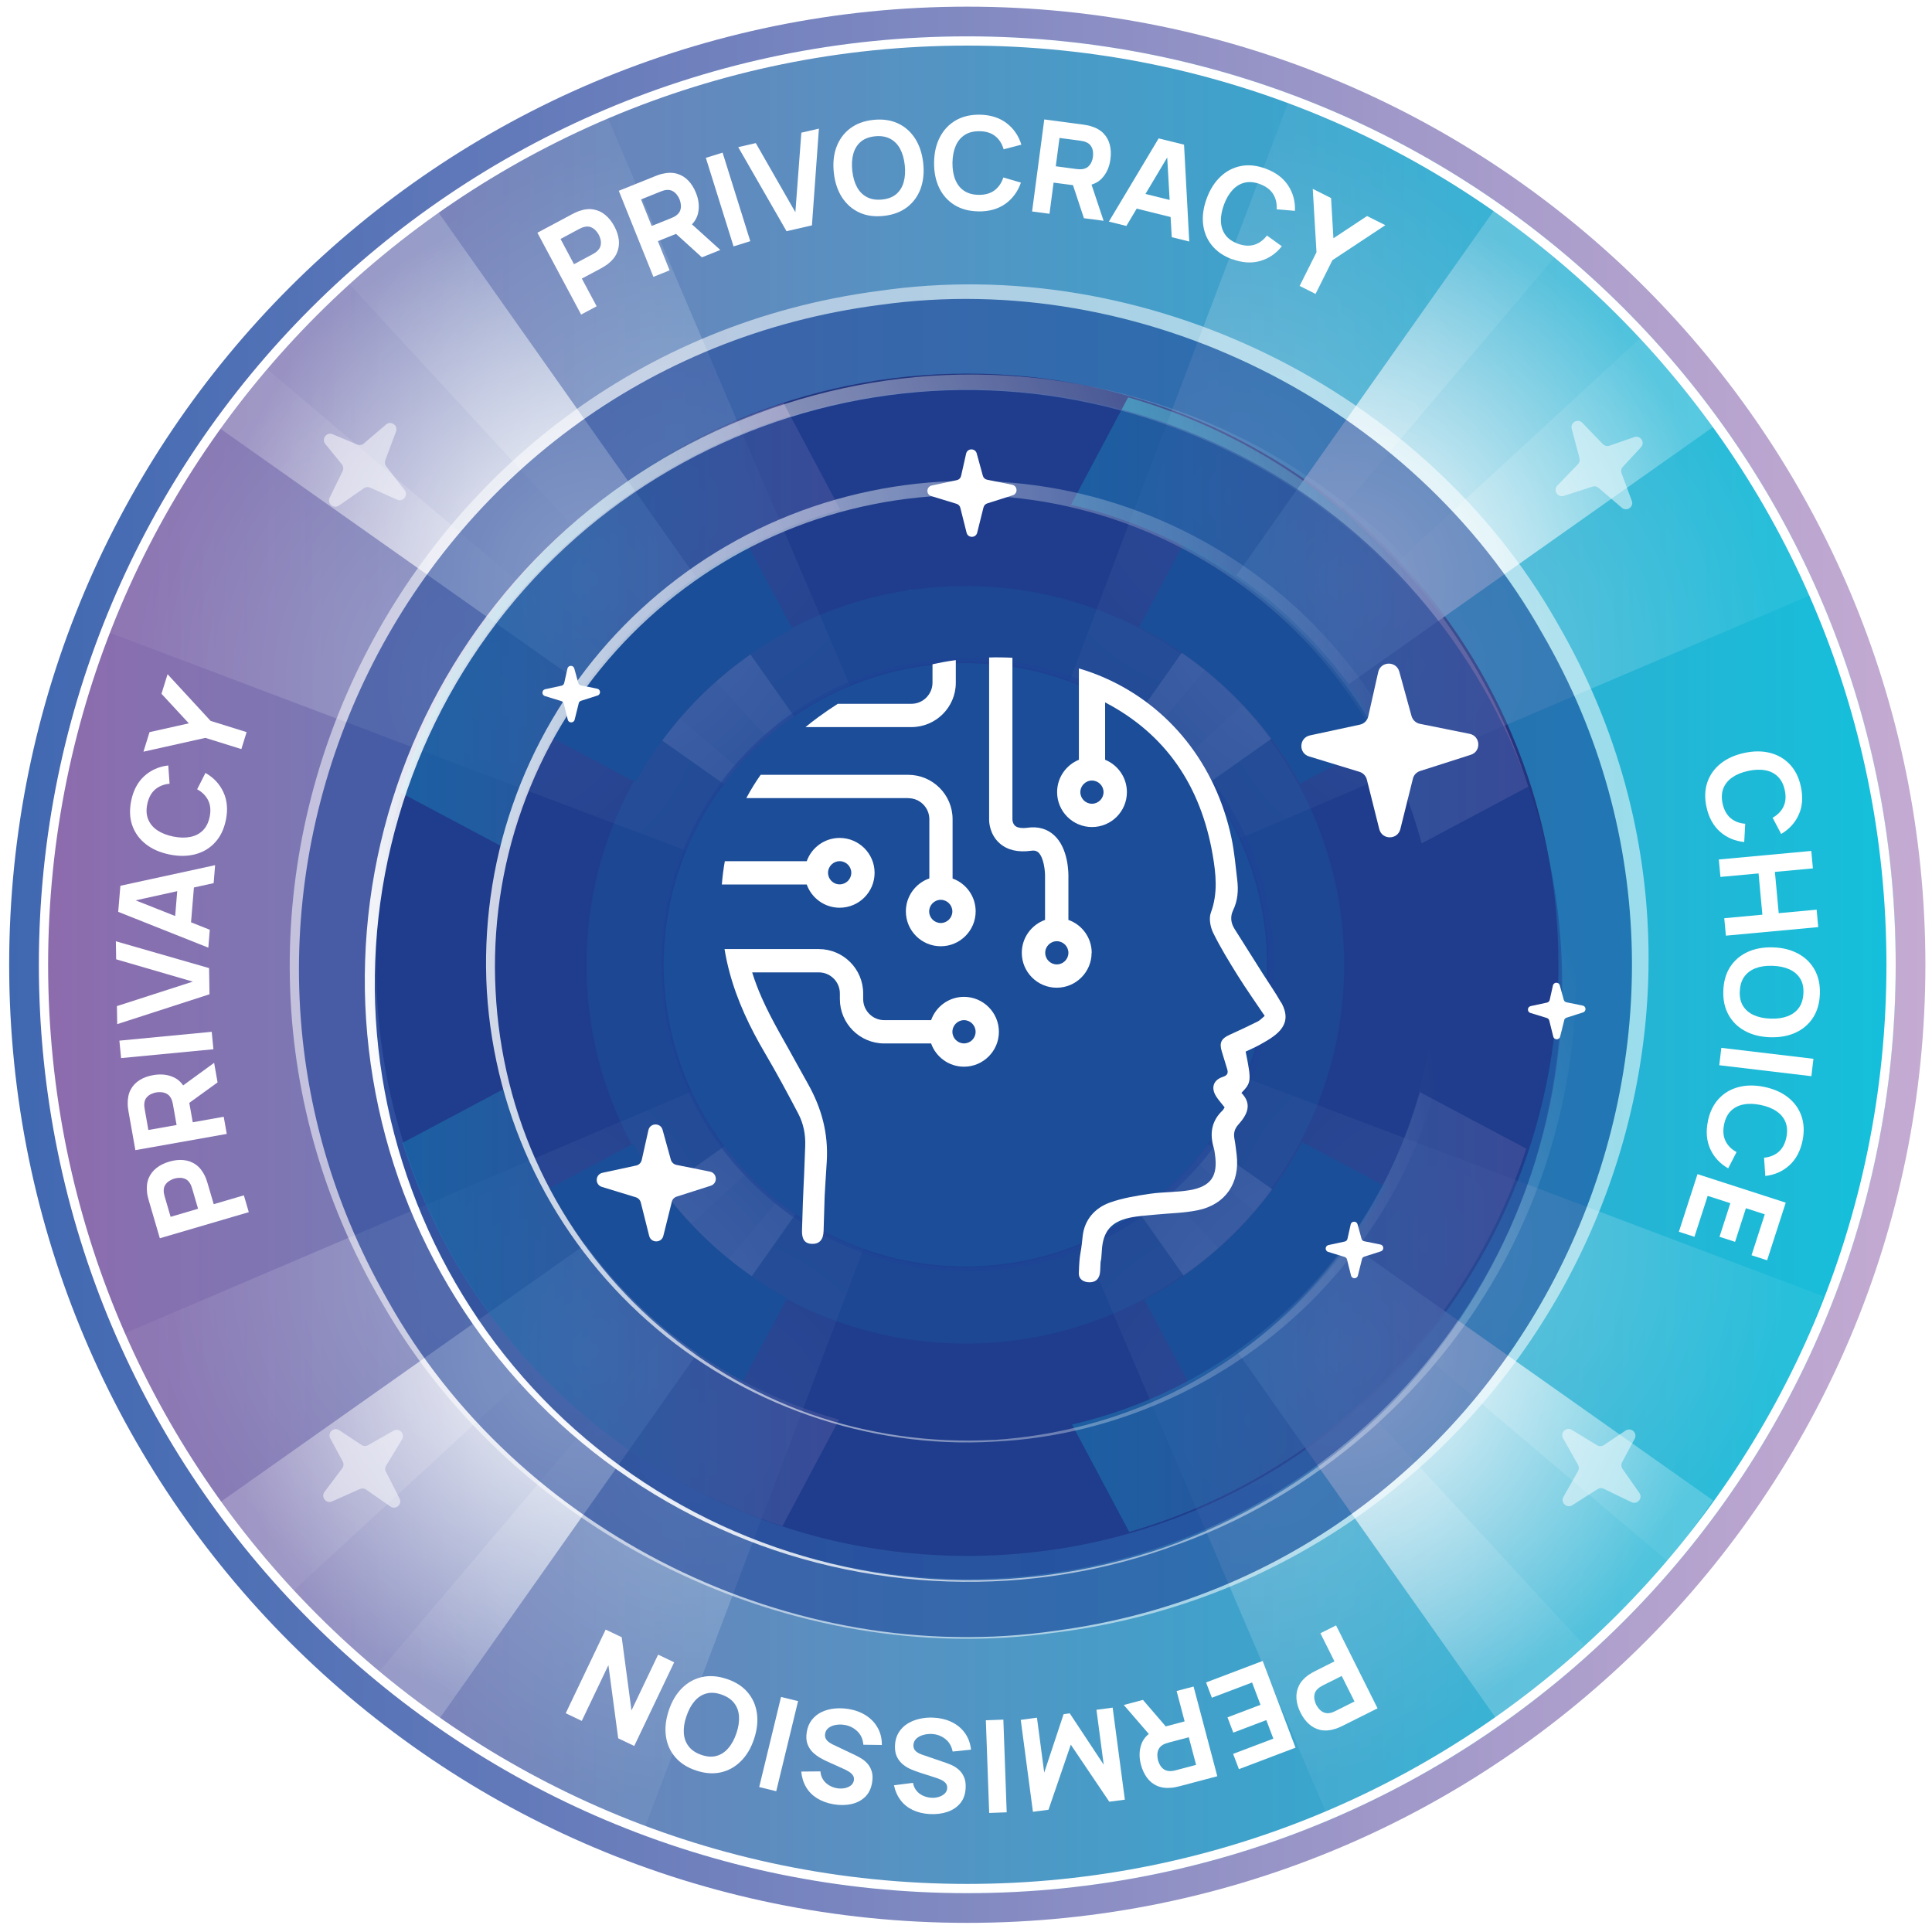 <svg width="418" height="418" viewBox="0 0 418 418" fill="none" xmlns="http://www.w3.org/2000/svg">
<path d="M209.278 3.722C96.049 3.722 4.268 95.503 4.268 208.732C4.268 321.96 96.062 413.754 209.291 413.754C322.519 413.754 414.313 321.96 414.313 208.732C414.313 95.503 322.507 3.722 209.278 3.722ZM209.278 350.287C131.102 350.287 67.736 286.92 67.736 208.744C67.736 130.569 131.102 67.202 209.278 67.202C287.454 67.202 350.82 130.569 350.82 208.744C350.82 286.92 287.454 350.287 209.278 350.287Z" fill="#48B4DF"/>
<path d="M209.278 5.939C97.278 5.939 6.485 96.732 6.485 208.732C6.485 320.732 97.278 411.525 209.278 411.525C321.278 411.525 412.071 320.732 412.071 208.732C412.071 96.732 321.278 5.939 209.278 5.939Z" fill="#282560" stroke="url(#paint0_linear_14861_701)" stroke-width="9" stroke-miterlimit="10"/>
<path d="M209.278 7.89C98.355 7.89 8.436 97.809 8.436 208.732C8.436 319.655 98.355 409.574 209.278 409.574C320.201 409.574 410.12 319.655 410.12 208.732C410.12 97.809 320.201 7.89 209.278 7.89ZM209.278 336.63C138.64 336.63 81.38 279.37 81.38 208.732C81.38 138.094 138.64 80.833 209.278 80.833C279.916 80.833 337.176 138.094 337.176 208.732C337.176 279.37 279.916 336.63 209.278 336.63Z" fill="url(#paint1_linear_14861_701)"/>
<path opacity="0.57" d="M208.86 126.781C163.596 126.781 126.897 163.481 126.897 208.744C126.897 254.008 163.596 290.708 208.86 290.708C254.124 290.708 290.823 254.008 290.823 208.744C290.823 163.481 254.124 126.781 208.86 126.781ZM208.86 274.277C172.654 274.277 143.315 244.938 143.315 208.732C143.315 172.526 172.654 143.186 208.86 143.186C245.066 143.186 274.405 172.526 274.405 208.732C274.405 244.938 245.066 274.277 208.86 274.277Z" fill="#137AA2"/>
<g opacity="0.27">
<path d="M62.466 345.105L207.454 211.456L26.868 288.516C35.419 309.28 47.479 328.434 62.466 345.118V345.105Z" fill="url(#paint2_radial_14861_701)"/>
<path d="M210.051 212.026L287.251 392.979C307.685 383.883 326.459 371.341 342.7 355.924L210.051 212.013V212.026Z" fill="url(#paint3_radial_14861_701)"/>
<path d="M355.837 72.27L210.849 205.92L391.447 128.871C382.896 108.108 370.836 88.954 355.849 72.27H355.837Z" fill="url(#paint4_radial_14861_701)"/>
<path d="M208.239 205.362L131.039 24.409C110.605 33.505 91.831 46.047 75.59 61.464L208.239 205.375V205.362Z" fill="url(#paint5_radial_14861_701)"/>
</g>
<path d="M94.365 372.849L208.075 211.76L47.669 324.988C60.388 343.496 76.198 359.699 94.352 372.861L94.365 372.849Z" fill="url(#paint6_radial_14861_701)"/>
<path d="M210.735 211.76L324.191 372.481C342.256 359.294 357.99 343.104 370.621 324.621L210.735 211.76Z" fill="url(#paint7_radial_14861_701)"/>
<path d="M323.938 44.526L210.228 205.615L370.633 92.387C357.914 73.879 342.104 57.676 323.951 44.514L323.938 44.526Z" fill="url(#paint8_radial_14861_701)"/>
<path d="M207.568 205.628L94.111 44.894C76.046 58.081 60.312 74.271 47.682 92.754L207.568 205.615V205.628Z" fill="url(#paint9_radial_14861_701)"/>
<g opacity="0.27">
<path d="M139.147 396.374L208.873 211.924L81.95 361.726C98.887 376.459 118.257 388.177 139.147 396.374Z" fill="url(#paint10_radial_14861_701)"/>
<path d="M211.457 211.266L361.563 338.442C375.751 321.15 386.925 301.527 394.525 280.472L211.457 211.266Z" fill="url(#paint11_radial_14861_701)"/>
<path d="M279.143 21.014L209.417 205.464L336.34 55.662C319.403 40.929 300.033 29.21 279.143 21.014Z" fill="url(#paint12_radial_14861_701)"/>
<path d="M206.846 206.122L56.74 78.946C42.551 96.238 31.378 115.861 23.777 136.916L206.846 206.122Z" fill="url(#paint13_radial_14861_701)"/>
</g>
<path d="M137.513 169.22C145.303 155.107 157.136 143.541 171.451 136.079L161.81 117.964C143.897 127.351 129.088 141.869 119.384 159.592L137.513 169.232V169.22Z" fill="#137AA2"/>
<path d="M221.047 127.668V127.579H220.325C220.565 127.617 220.806 127.63 221.047 127.668Z" fill="#137AA2"/>
<path d="M281.677 247.091C273.987 261.584 262.079 273.479 247.587 281.156L257.227 299.272C275.317 289.669 290.19 274.809 299.805 256.719L281.69 247.079L281.677 247.091Z" fill="#137AA2"/>
<path d="M137.056 247.433L118.941 257.074C128.442 274.784 142.985 289.39 160.67 298.942L170.311 280.827C156.236 273.201 144.645 261.558 137.069 247.446L137.056 247.433Z" fill="#137AA2"/>
<path d="M281.246 169.549L299.374 159.909C289.544 141.818 274.418 127.047 256.087 117.609L246.447 135.725C261.18 143.237 273.341 155.057 281.246 169.549Z" fill="#137AA2"/>
<path d="M196.648 127.566L196.673 127.769C197.193 127.693 197.712 127.63 198.231 127.566H196.648Z" fill="#137AA2"/>
<g opacity="0.54">
<path d="M209.278 354.277C289.66 354.277 354.823 289.114 354.823 208.732C354.823 128.349 289.66 63.187 209.278 63.187C128.896 63.187 63.733 128.349 63.733 208.732C63.733 289.114 128.896 354.277 209.278 354.277Z" fill="#1E4397"/>
<path d="M228.369 353.213C171.197 361.346 111.34 332.082 82.672 281.916C29.959 192.111 86.928 76.551 190.022 62.958C247.739 54.496 308.293 84.127 337.012 134.927C389.433 225.314 331.59 340.203 228.369 353.225V353.213ZM228.318 352.833C329.804 339.455 384.898 224.896 333.591 136.89C305.645 87.319 246.839 58.031 190.415 65.961C88.55 79.123 32.949 192.238 83.837 281.232C111.834 331.436 171.349 361.092 228.318 352.833Z" fill="white"/>
</g>
<path d="M208.86 143.478C172.819 143.478 143.593 172.691 143.593 208.744C143.593 244.798 172.806 274.011 208.86 274.011C244.914 274.011 274.127 244.798 274.127 208.744C274.127 172.691 244.914 143.478 208.86 143.478Z" fill="#137AA2"/>
<path opacity="0.57" d="M307.191 236.285C297.208 272.01 268.299 299.804 231.941 308.203L244.306 331.436C284.869 319.743 317.135 288.478 330.222 248.523L307.191 236.272V236.285Z" fill="url(#paint14_linear_14861_701)"/>
<path opacity="0.57" d="M110.162 234.993L87.08 247.269C99.47 286.464 130.254 317.476 169.297 330.182L181.547 307.139C146.748 297.498 119.422 269.932 110.149 234.993H110.162Z" fill="url(#paint15_linear_14861_701)"/>
<path opacity="0.57" d="M307.558 182.483L330.64 170.208C317.794 129.568 285.173 97.733 244.078 85.964L231.713 109.21C268.616 117.647 297.905 146.05 307.571 182.471L307.558 182.483Z" fill="url(#paint16_linear_14861_701)"/>
<path opacity="0.57" d="M109.832 183.788C118.776 148.152 146.456 119.966 181.801 110.274L169.538 87.231C129.962 100.026 98.836 131.62 86.7 171.5L109.832 183.801V183.788Z" fill="url(#paint17_linear_14861_701)"/>
<path d="M209.278 8.865C98.9 8.865 9.411 98.354 9.411 208.732C9.411 319.11 98.9 408.598 209.278 408.598C319.656 408.598 409.145 319.11 409.145 208.732C409.145 98.354 319.669 8.865 209.278 8.865Z" stroke="white" stroke-width="2" stroke-miterlimit="10"/>
<path opacity="0.58" d="M209.278 341.621C280.362 341.621 337.987 283.996 337.987 212.912C337.987 141.828 280.362 84.203 209.278 84.203C138.194 84.203 80.569 141.828 80.569 212.912C80.569 283.996 138.194 341.621 209.278 341.621Z" fill="#1E4397"/>
<path opacity="0.58" d="M209.278 275.037C245.898 275.037 275.584 245.351 275.584 208.732C275.584 172.112 245.898 142.426 209.278 142.426C172.659 142.426 142.973 172.112 142.973 208.732C142.973 245.351 172.659 275.037 209.278 275.037Z" fill="#1E4397"/>
<path d="M277.18 216.928C275.976 214.787 274.545 212.76 273.227 210.683C271.175 207.452 269.135 204.209 267.096 200.966C266.285 199.674 266.133 198.306 266.804 196.912C267.793 194.847 267.957 192.656 267.691 190.452C267.324 187.373 267.07 184.269 266.424 181.254C263.029 165.33 252.983 152.84 239.099 146.696C237.275 145.885 235.375 145.188 233.424 144.618V164.38C230.662 165.508 228.711 168.219 228.711 171.386C228.711 175.554 232.093 178.936 236.261 178.936C240.429 178.936 243.812 175.554 243.812 171.386C243.812 168.219 241.861 165.508 239.099 164.38V151.965C252.249 158.844 259.786 170.056 262.358 184.878C263.08 189.071 263.536 193.251 261.978 197.457C261.509 198.711 261.864 200.573 262.485 201.84C264.055 205.033 265.93 208.073 267.805 211.088C269.642 214.014 271.631 216.839 273.62 219.791C272.999 220.311 272.606 220.767 272.112 221.007C270.098 222.008 268.059 222.971 266.006 223.896C264.207 224.706 263.764 225.631 264.347 227.506C264.739 228.76 265.107 230.014 265.5 231.269C265.778 232.168 265.576 232.662 264.562 232.991C262.497 233.663 261.952 235.373 263.131 237.223C263.65 238.046 264.334 238.781 264.955 239.579C264.778 239.858 264.663 240.111 264.486 240.276C262.079 242.569 261.699 245.318 262.611 248.383C262.751 248.839 262.801 249.308 262.865 249.777C263.536 254.401 262.054 256.681 257.443 257.492C254.618 257.986 251.679 257.859 248.841 258.277C245.902 258.708 242.912 259.189 240.138 260.177C236.831 261.368 234.589 263.953 234.234 267.538C233.753 272.339 233.588 270.578 233.411 275.392C233.36 276.76 234.386 277.419 235.717 277.432C237.173 277.444 237.984 276.532 238.035 274.86C238.149 271.237 238.187 274.201 238.39 270.578C238.618 266.436 240.391 264.32 244.432 263.459C246.269 263.066 248.169 262.977 250.044 262.787C253.072 262.483 256.15 262.458 259.115 261.85C265.158 260.621 268.312 255.921 267.552 249.777C267.412 248.637 267.286 247.484 267.07 246.344C266.855 245.166 267.108 244.216 267.919 243.316C269.807 241.2 271.01 238.946 268.591 236.45C270.744 234.22 270.782 233.878 269.503 227.519C270.567 227.012 271.58 226.581 272.543 226.049C273.557 225.492 274.557 224.922 275.495 224.238C278.32 222.173 278.877 219.88 277.18 216.852V216.928ZM236.249 173.894C234.868 173.894 233.74 172.767 233.74 171.386C233.74 170.005 234.868 168.878 236.249 168.878C237.629 168.878 238.757 170.005 238.757 171.386C238.757 172.767 237.629 173.894 236.249 173.894Z" fill="white"/>
<path d="M197.193 157.312C202.488 157.312 206.795 153.004 206.795 147.722V142.819C205.097 143.047 203.413 143.351 201.753 143.719V147.696C201.753 148.064 201.715 148.418 201.626 148.76C201.145 150.762 199.346 152.27 197.193 152.27H181.269C179.837 153.182 178.418 154.144 177.025 155.171C176.075 155.867 175.162 156.577 174.276 157.312H197.193Z" fill="white"/>
<path d="M196.508 172.691C199.029 172.691 201.069 174.743 201.069 177.251V190.046C198.117 191.072 195.989 193.885 195.989 197.178C195.989 201.346 199.371 204.729 203.539 204.729C207.707 204.729 211.09 201.333 211.09 197.178C211.09 193.91 209.012 191.123 206.098 190.071V177.239C206.098 171.943 201.791 167.636 196.496 167.636H164.572C163.419 169.27 162.393 170.942 161.468 172.678H196.496L196.508 172.691ZM203.539 194.683C204.92 194.683 206.048 195.81 206.048 197.191C206.048 198.572 204.92 199.699 203.539 199.699C202.158 199.699 201.031 198.572 201.031 197.191C201.031 195.81 202.158 194.683 203.539 194.683Z" fill="white"/>
<path d="M174.542 191.364C175.581 194.29 178.38 196.393 181.661 196.393C185.829 196.393 189.224 193.011 189.224 188.843C189.224 184.675 185.829 181.292 181.661 181.292C178.38 181.292 175.581 183.395 174.542 186.322H156.819C156.528 187.969 156.312 189.654 156.173 191.364H174.542ZM181.661 186.322C183.042 186.322 184.182 187.449 184.182 188.83C184.182 190.211 183.055 191.338 181.661 191.338C180.268 191.338 179.153 190.211 179.153 188.83C179.153 187.449 180.28 186.322 181.661 186.322Z" fill="white"/>
<path d="M236.198 206.147C236.198 202.866 234.095 200.067 231.156 199.028V189.919C231.181 189.071 231.219 183.56 228.04 180.684C226.545 179.329 224.594 178.771 222.402 179.075C221.135 179.253 220.16 179.113 219.653 178.695C219.121 178.252 219.058 177.492 219.045 177.391V142.312C217.348 142.224 215.675 142.198 214.003 142.249V177.429C214.003 177.745 214.067 180.532 216.309 182.483C217.968 183.927 220.249 184.459 223.086 184.067C223.986 183.94 224.379 184.193 224.645 184.421C225.835 185.498 226.139 188.501 226.101 189.78V199.028C223.175 200.067 221.072 202.866 221.072 206.147C221.072 210.315 224.455 213.698 228.622 213.698C232.79 213.698 236.173 210.315 236.173 206.147H236.198ZM228.648 208.656C227.267 208.656 226.139 207.528 226.139 206.147C226.139 204.767 227.267 203.639 228.648 203.639C230.029 203.639 231.156 204.767 231.156 206.147C231.156 207.528 230.029 208.656 228.648 208.656Z" fill="white"/>
<path d="M208.569 215.674C205.288 215.674 202.488 217.777 201.449 220.716H191.314C188.793 220.716 186.754 218.664 186.754 216.155V214.939C186.754 209.644 182.447 205.337 177.151 205.337H156.756C157.034 207.047 157.402 208.732 157.845 210.379C159.492 216.523 162.228 222.274 165.497 227.835C168.03 232.13 170.387 236.526 172.705 240.934C173.832 243.088 174.301 245.419 174.212 247.927C173.82 258.999 173.845 255.135 173.516 266.208C173.465 268.196 174.174 269.109 175.745 269.121C177.303 269.134 178.14 268.196 178.19 266.322C178.507 256.352 178.254 261.305 178.874 251.348C179.254 245.191 177.747 239.731 174.808 234.499C174.086 233.219 173.376 231.94 172.667 230.648C170.032 225.758 167.08 221.007 164.838 215.94C164.014 214.09 163.318 212.241 162.735 210.379H177.151C179.672 210.379 181.712 212.431 181.712 214.939V216.155C181.712 221.451 186.019 225.758 191.314 225.758H201.449C202.488 228.684 205.288 230.787 208.569 230.787C212.736 230.787 216.119 227.392 216.119 223.237C216.119 219.082 212.736 215.674 208.569 215.674ZM208.569 225.745C207.188 225.745 206.06 224.618 206.06 223.237C206.06 221.856 207.188 220.716 208.569 220.716C209.949 220.716 211.077 221.843 211.077 223.237C211.077 224.63 209.949 225.745 208.569 225.745Z" fill="white"/>
<path fill-rule="evenodd" clip-rule="evenodd" d="M145.341 260.063L143.517 267.386C143.125 268.982 140.844 268.982 140.452 267.386L138.64 260.165C138.501 259.633 138.095 259.202 137.563 259.037L130.228 256.795C128.67 256.314 128.759 254.084 130.355 253.742L137.627 252.171C138.235 252.044 138.703 251.576 138.843 250.968L140.287 244.52C140.642 242.911 142.922 242.86 143.353 244.444L145.139 250.904C145.303 251.474 145.772 251.918 146.355 252.032L153.601 253.489C155.197 253.805 155.324 256.048 153.766 256.542L146.393 258.898C145.874 259.063 145.468 259.493 145.341 260.025V260.063Z" fill="white"/>
<path fill-rule="evenodd" clip-rule="evenodd" d="M338.431 220.729L337.544 224.276C337.354 225.049 336.252 225.049 336.062 224.276L335.188 220.792C335.124 220.526 334.921 220.323 334.668 220.247L331.121 219.158C330.361 218.93 330.412 217.84 331.184 217.676L334.706 216.916C334.997 216.852 335.226 216.624 335.289 216.333L335.986 213.216C336.163 212.444 337.252 212.418 337.468 213.178L338.329 216.307C338.405 216.586 338.633 216.802 338.912 216.852L342.421 217.562C343.194 217.714 343.257 218.803 342.497 219.044L338.925 220.184C338.671 220.26 338.481 220.475 338.418 220.729H338.431Z" fill="white"/>
<path fill-rule="evenodd" clip-rule="evenodd" d="M125.212 152.168L124.325 155.715C124.135 156.488 123.033 156.488 122.843 155.715L121.969 152.231C121.905 151.965 121.703 151.763 121.449 151.687L117.902 150.597C117.142 150.369 117.193 149.28 117.965 149.115L121.487 148.355C121.779 148.292 122.007 148.064 122.07 147.772L122.767 144.656C122.944 143.883 124.034 143.858 124.249 144.618L125.11 147.747C125.186 148.026 125.414 148.241 125.693 148.292L129.202 149.001C129.975 149.153 130.038 150.243 129.278 150.483L125.706 151.623C125.452 151.699 125.262 151.915 125.199 152.168H125.212Z" fill="white"/>
<path fill-rule="evenodd" clip-rule="evenodd" d="M294.675 272.428L293.788 275.975C293.598 276.747 292.496 276.747 292.306 275.975L291.431 272.491C291.368 272.225 291.165 272.022 290.912 271.946L287.365 270.857C286.605 270.629 286.656 269.539 287.428 269.375L290.95 268.614C291.241 268.551 291.469 268.323 291.533 268.032L292.23 264.915C292.407 264.143 293.496 264.117 293.712 264.877L294.573 268.006C294.649 268.285 294.877 268.5 295.156 268.551L298.665 269.261C299.438 269.413 299.501 270.502 298.741 270.743L295.169 271.883C294.915 271.959 294.725 272.174 294.662 272.428H294.675Z" fill="white"/>
<path fill-rule="evenodd" clip-rule="evenodd" d="M212.787 109.768L211.419 115.253C211.128 116.444 209.417 116.444 209.126 115.253L207.77 109.856C207.669 109.451 207.365 109.134 206.972 109.007L201.487 107.335C200.322 106.981 200.398 105.308 201.588 105.042L207.036 103.877C207.492 103.775 207.834 103.433 207.935 102.977L209.025 98.151C209.291 96.947 210.988 96.909 211.318 98.1L212.648 102.939C212.762 103.37 213.116 103.699 213.56 103.788L218.982 104.878C220.173 105.118 220.274 106.791 219.109 107.158L213.585 108.919C213.192 109.045 212.901 109.362 212.8 109.755L212.787 109.768Z" fill="white"/>
<path fill-rule="evenodd" clip-rule="evenodd" d="M305.683 168.498L302.972 179.38C302.377 181.749 299.007 181.761 298.412 179.38L295.726 168.662C295.523 167.864 294.915 167.231 294.13 166.99L283.222 163.658C280.904 162.949 281.044 159.63 283.412 159.11L294.231 156.779C295.131 156.589 295.827 155.893 296.03 154.993L298.184 145.416C298.716 143.034 302.085 142.946 302.744 145.302L305.392 154.917C305.633 155.766 306.329 156.425 307.191 156.602L317.959 158.768C320.328 159.25 320.518 162.569 318.212 163.304L307.241 166.813C306.469 167.066 305.873 167.687 305.683 168.485V168.498Z" fill="white"/>
<path opacity="0.5" fill-rule="evenodd" clip-rule="evenodd" d="M83.571 100.9L87.549 106.031C88.423 107.145 87.207 108.678 85.915 108.108L80.075 105.498C79.644 105.308 79.137 105.346 78.745 105.625L73.323 109.388C72.17 110.186 70.713 108.932 71.321 107.677L74.133 101.926C74.361 101.445 74.298 100.887 73.969 100.469L70.384 96.061C69.484 94.959 70.662 93.4 71.967 93.945L77.288 96.175C77.757 96.377 78.301 96.289 78.694 95.959L83.533 91.842C84.597 90.93 86.181 92.045 85.687 93.35L83.356 99.595C83.191 100.038 83.267 100.533 83.558 100.9H83.571Z" fill="white"/>
<path opacity="0.5" fill-rule="evenodd" clip-rule="evenodd" d="M344.524 105.296L338.342 107.285C336.999 107.715 335.96 106.056 336.948 105.042L341.395 100.444C341.724 100.102 341.851 99.608 341.737 99.152L340.052 92.767C339.697 91.411 341.37 90.461 342.345 91.475L346.792 96.086C347.159 96.466 347.716 96.605 348.211 96.428L353.582 94.566C354.925 94.097 355.989 95.731 355.026 96.77L351.112 101.001C350.757 101.381 350.655 101.913 350.833 102.395L353.05 108.349C353.544 109.666 351.96 110.768 350.896 109.856L345.829 105.536C345.474 105.232 344.98 105.131 344.537 105.283L344.524 105.296Z" fill="white"/>
<path opacity="0.5" fill-rule="evenodd" clip-rule="evenodd" d="M83.495 318.413L86.447 324.203C87.093 325.47 85.624 326.749 84.458 325.938L79.213 322.277C78.821 321.998 78.314 321.96 77.883 322.15L71.853 324.836C70.574 325.406 69.37 323.899 70.206 322.784L74.045 317.666C74.361 317.248 74.399 316.665 74.159 316.209L71.46 311.205C70.789 309.964 72.233 308.646 73.411 309.432L78.213 312.624C78.643 312.903 79.188 312.928 79.631 312.675L85.155 309.533C86.371 308.836 87.714 310.217 86.992 311.421L83.533 317.121C83.293 317.527 83.267 318.021 83.483 318.439L83.495 318.413Z" fill="white"/>
<path opacity="0.5" fill-rule="evenodd" clip-rule="evenodd" d="M345.664 322.176L340.179 325.659C338.988 326.42 337.569 325.077 338.266 323.848L341.42 318.274C341.661 317.856 341.661 317.349 341.42 316.931L338.177 311.18C337.493 309.964 338.874 308.621 340.065 309.355L345.525 312.687C345.981 312.966 346.551 312.953 346.994 312.662L351.72 309.507C352.898 308.722 354.342 310.027 353.67 311.281L350.947 316.374C350.706 316.83 350.744 317.374 351.035 317.792L354.684 322.999C355.495 324.152 354.241 325.609 352.974 325.001L346.969 322.1C346.551 321.897 346.044 321.922 345.651 322.176H345.664Z" fill="white"/>
<g opacity="0.8">
<path d="M214.991 311.915C187.945 313.498 160.505 303.921 140.211 285.881C130.051 276.912 121.652 265.916 115.685 253.704C109.706 241.492 106.184 228.076 105.335 214.483C104.537 200.878 106.412 187.107 110.897 174.211C115.368 161.315 122.412 149.318 131.495 139.107C140.578 128.897 151.676 120.472 163.989 114.506C176.303 108.526 189.807 105.03 203.489 104.219C217.158 103.408 231.017 105.27 243.989 109.78C256.961 114.265 269.047 121.346 279.321 130.468C289.582 139.614 298.07 150.787 304.036 163.19C309.99 175.604 313.424 189.197 314.158 202.93C314.804 216.662 312.752 230.508 308.09 243.405C303.403 256.301 296.106 268.171 286.871 278.204C268.413 298.334 242.025 310.686 214.966 311.915H214.991ZM214.966 311.547C228.42 310.698 241.683 307.215 253.756 301.299C265.816 295.344 276.597 286.945 285.376 276.862C302.985 256.681 312.144 229.634 310.37 203.145C308.939 176.631 296.6 151.003 276.812 133.28C266.969 124.387 255.365 117.445 242.861 112.998C230.358 108.526 216.955 106.588 203.653 107.259C190.364 107.956 177.202 111.25 165.18 116.989C153.145 122.715 142.263 130.848 133.332 140.754C124.401 150.661 117.421 162.341 112.949 174.933C108.464 187.525 106.526 201.004 107.223 214.369C107.882 227.734 111.15 240.985 116.889 253.109C122.615 265.245 130.773 276.241 140.73 285.273C150.713 294.293 162.469 301.375 175.175 305.884C187.894 310.356 201.487 312.257 214.953 311.522L214.966 311.547Z" fill="url(#paint18_linear_14861_701)"/>
</g>
<path d="M255.099 334.033C223.238 346.055 186.729 344.801 155.691 330.714C140.16 323.734 125.997 313.675 114.304 301.248C102.586 288.833 93.389 274.062 87.321 258.075C81.304 242.075 78.415 224.871 78.998 207.769C79.555 190.654 83.533 173.666 90.602 158.059C97.671 142.452 107.831 128.238 120.36 116.507C132.863 104.764 147.748 95.554 163.812 89.499C179.875 83.443 197.155 80.529 214.345 81.099C231.536 81.644 248.613 85.622 264.309 92.716C279.979 99.836 294.282 110.034 306.025 122.651C317.769 135.269 326.953 150.243 332.958 166.369C338.874 182.547 341.61 199.864 340.876 217.03C340.115 234.195 335.859 251.145 328.6 266.638C314.108 297.675 287.137 322.416 255.137 334.046L255.099 334.033ZM254.96 333.679C270.808 327.648 285.452 318.527 297.74 306.911C310.016 295.281 319.884 281.169 326.712 265.777C340.432 234.968 341.395 198.952 329.36 167.687C323.482 152.029 314.538 137.524 303.112 125.324C291.723 113.087 277.927 103.091 262.713 96.124C247.511 89.131 230.928 85.128 214.193 84.482C197.459 83.81 180.597 86.521 164.851 92.336C149.117 98.163 134.523 107.082 122.222 118.509C109.896 129.923 99.862 143.794 92.844 159.072C85.826 174.35 81.823 191.022 81.177 207.845C80.518 224.668 83.254 241.606 89.095 257.416C94.909 273.238 103.828 287.921 115.292 300.336C126.732 312.751 140.667 322.885 156.021 330.005C171.387 337.086 188.16 341.178 205.097 341.812C222.035 342.432 239.074 339.62 254.96 333.704V333.679Z" fill="url(#paint19_linear_14861_701)"/>
<g filter="url(#filter0_d_14861_701)">
<path d="M125.731 68.051L116.268 50.354L123.742 46.363C123.92 46.275 124.148 46.148 124.452 46.008C124.743 45.869 125.022 45.755 125.275 45.666C126.415 45.261 127.467 45.147 128.429 45.324C129.392 45.489 130.241 45.894 131.001 46.541C131.748 47.174 132.395 47.985 132.927 48.986C133.459 49.974 133.775 50.962 133.889 51.937C133.991 52.913 133.851 53.85 133.459 54.749C133.066 55.649 132.395 56.447 131.432 57.182C131.216 57.334 130.976 57.498 130.684 57.676C130.393 57.853 130.178 57.98 130.013 58.069L125.883 60.273L129.088 66.265L125.744 68.051H125.731ZM124.198 57.157L128.176 55.028C128.353 54.94 128.531 54.825 128.733 54.699C128.936 54.572 129.101 54.433 129.24 54.294C129.62 53.926 129.861 53.533 129.95 53.115C130.038 52.697 130.038 52.279 129.95 51.874C129.848 51.468 129.722 51.101 129.544 50.784C129.38 50.468 129.151 50.151 128.86 49.847C128.581 49.543 128.227 49.315 127.834 49.15C127.429 48.986 126.973 48.973 126.453 49.087C126.25 49.125 126.048 49.201 125.832 49.289C125.617 49.378 125.427 49.48 125.25 49.568L121.272 51.697L124.186 57.157H124.198Z" fill="white"/>
<path d="M141.364 59.893L133.877 41.283L141.744 38.116C141.921 38.04 142.174 37.951 142.478 37.837C142.795 37.723 143.074 37.647 143.327 37.597C144.505 37.318 145.57 37.318 146.507 37.597C147.444 37.875 148.255 38.37 148.927 39.079C149.598 39.788 150.155 40.675 150.573 41.714C151.207 43.272 151.346 44.767 151.017 46.186C150.687 47.605 149.75 48.783 148.192 49.708L146.684 50.43L142.339 52.178L144.873 58.487L141.351 59.906L141.364 59.893ZM141.009 48.884L145.202 47.199C145.379 47.123 145.582 47.035 145.785 46.933C145.988 46.832 146.178 46.718 146.342 46.591C146.76 46.275 147.039 45.907 147.178 45.502C147.318 45.096 147.356 44.678 147.305 44.26C147.254 43.842 147.166 43.475 147.026 43.133C146.887 42.791 146.697 42.461 146.444 42.132C146.19 41.803 145.874 41.524 145.494 41.321C145.113 41.118 144.657 41.055 144.125 41.106C143.923 41.131 143.707 41.169 143.492 41.245C143.264 41.309 143.074 41.385 142.884 41.461L138.691 43.145L140.996 48.884H141.009ZM151.853 55.674L145.139 49.581L148.483 47.427L155.843 54.078L151.866 55.674H151.853Z" fill="white"/>
<path d="M158.706 53.306L152.714 34.151L156.337 33.024L162.33 52.178L158.719 53.306H158.706Z" fill="white"/>
<path d="M170.171 50.024L159.72 31.833L163.52 30.959L172.084 45.92L173.376 28.704L177.177 27.83L175.669 48.758L170.159 50.024H170.171Z" fill="white"/>
<path d="M191.238 46.705C189.25 46.933 187.476 46.693 185.93 45.983C184.385 45.274 183.143 44.184 182.181 42.715C181.231 41.245 180.635 39.472 180.407 37.407C180.179 35.342 180.356 33.48 180.965 31.833C181.573 30.186 182.548 28.843 183.891 27.817C185.234 26.791 186.906 26.157 188.907 25.942C190.909 25.727 192.67 25.967 194.215 26.664C195.761 27.373 197.002 28.463 197.965 29.933C198.915 31.402 199.511 33.176 199.739 35.24C199.967 37.305 199.777 39.168 199.181 40.815C198.573 42.461 197.598 43.804 196.255 44.83C194.912 45.856 193.24 46.49 191.238 46.705ZM190.833 43.171C192.1 43.044 193.126 42.664 193.899 42.005C194.672 41.347 195.216 40.485 195.52 39.396C195.824 38.319 195.9 37.077 195.748 35.697C195.596 34.316 195.254 33.138 194.722 32.162C194.19 31.187 193.468 30.477 192.569 30.009C191.669 29.54 190.58 29.362 189.313 29.489C188.046 29.616 187.02 30.009 186.247 30.655C185.474 31.313 184.93 32.175 184.626 33.264C184.322 34.341 184.246 35.583 184.398 36.963C184.55 38.344 184.892 39.522 185.424 40.498C185.956 41.473 186.678 42.183 187.577 42.651C188.477 43.12 189.566 43.297 190.833 43.171Z" fill="white"/>
<path d="M211.672 45.73C209.671 45.705 207.948 45.236 206.504 44.349C205.06 43.45 203.957 42.221 203.197 40.637C202.437 39.054 202.07 37.229 202.095 35.139C202.12 33.049 202.539 31.237 203.349 29.679C204.16 28.121 205.288 26.918 206.757 26.056C208.227 25.207 209.962 24.789 211.964 24.815C214.269 24.853 216.195 25.448 217.74 26.613C219.286 27.779 220.375 29.337 220.983 31.301L217.145 32.301C216.79 31.085 216.182 30.122 215.308 29.439C214.434 28.754 213.307 28.4 211.913 28.387C210.646 28.374 209.582 28.64 208.721 29.198C207.859 29.755 207.213 30.541 206.77 31.567C206.326 32.593 206.098 33.796 206.073 35.19C206.06 36.583 206.25 37.8 206.668 38.838C207.086 39.877 207.707 40.688 208.556 41.258C209.405 41.841 210.456 42.132 211.723 42.157C213.117 42.183 214.257 41.853 215.156 41.195C216.043 40.523 216.689 39.598 217.082 38.395L220.882 39.51C220.211 41.448 219.083 42.981 217.512 44.108C215.929 45.223 213.991 45.768 211.685 45.742L211.672 45.73Z" fill="white"/>
<path d="M223.302 45.73L225.937 25.841L234.336 26.955C234.526 26.981 234.792 27.019 235.109 27.082C235.425 27.145 235.729 27.209 235.97 27.285C237.135 27.627 238.06 28.146 238.732 28.843C239.416 29.54 239.872 30.363 240.112 31.326C240.353 32.276 240.404 33.315 240.252 34.43C240.036 36.102 239.428 37.47 238.44 38.547C237.452 39.624 236.059 40.181 234.26 40.219L232.588 40.118L227.951 39.51L227.064 46.249L223.302 45.755V45.73ZM228.42 35.975L232.892 36.571C233.082 36.596 233.297 36.609 233.525 36.621C233.753 36.634 233.968 36.621 234.171 36.596C234.703 36.52 235.121 36.343 235.438 36.051C235.755 35.76 235.995 35.418 236.16 35.038C236.325 34.658 236.426 34.278 236.464 33.923C236.515 33.568 236.515 33.175 236.464 32.757C236.413 32.339 236.274 31.959 236.033 31.592C235.805 31.225 235.438 30.946 234.957 30.743C234.767 30.667 234.564 30.591 234.336 30.553C234.108 30.503 233.892 30.465 233.702 30.439L229.23 29.844L228.42 35.975ZM234.513 47.212L231.663 38.597L235.628 38.357L238.77 47.769L234.513 47.212Z" fill="white"/>
<path d="M239.91 47.947L250.678 29.945L256.176 31.301L257.303 52.254L253.515 51.317L252.464 32.821L253.173 32.998L243.698 48.884L239.91 47.947ZM244.483 44.78L245.332 41.347L255.618 43.893L254.77 47.326L244.483 44.78Z" fill="white"/>
<path d="M266.576 56.092C264.701 55.396 263.232 54.382 262.168 53.052C261.104 51.722 260.483 50.189 260.293 48.453C260.103 46.705 260.369 44.856 261.091 42.905C261.813 40.954 262.814 39.383 264.106 38.179C265.386 36.976 266.868 36.229 268.527 35.912C270.2 35.595 271.973 35.798 273.848 36.495C276.014 37.293 277.623 38.509 278.687 40.118C279.751 41.727 280.258 43.563 280.169 45.616L276.217 45.286C276.293 44.02 276.04 42.917 275.444 41.967C274.849 41.03 273.899 40.321 272.594 39.826C271.403 39.383 270.301 39.282 269.313 39.51C268.325 39.75 267.438 40.27 266.678 41.093C265.918 41.917 265.297 42.968 264.816 44.273C264.334 45.578 264.106 46.794 264.157 47.909C264.195 49.023 264.524 49.999 265.12 50.822C265.715 51.646 266.614 52.279 267.805 52.723C269.11 53.204 270.301 53.28 271.365 52.963C272.429 52.634 273.341 51.963 274.114 50.962L277.332 53.28C276.052 54.889 274.481 55.953 272.619 56.472C270.757 57.005 268.743 56.865 266.576 56.054V56.092Z" fill="white"/>
<path d="M281.183 61.869L284.831 54.572L284.021 40.865L287.986 42.854L288.492 51.557L295.764 46.743L299.729 48.719L288.277 56.295L284.629 63.592L281.196 61.869H281.183Z" fill="white"/>
<path d="M289.063 351.655L298.044 369.606L290.469 373.393C290.291 373.482 290.051 373.596 289.759 373.723C289.455 373.862 289.177 373.964 288.923 374.04C287.77 374.407 286.719 374.496 285.756 374.306C284.806 374.103 283.957 373.685 283.222 373.026C282.488 372.367 281.867 371.544 281.373 370.53C280.866 369.53 280.575 368.529 280.499 367.553C280.423 366.578 280.587 365.641 281.006 364.754C281.424 363.867 282.12 363.082 283.096 362.385C283.311 362.233 283.564 362.081 283.856 361.916C284.147 361.751 284.375 361.625 284.54 361.549L288.72 359.446L285.68 353.365L289.063 351.667V351.655ZM290.291 362.6L286.25 364.627C286.073 364.716 285.895 364.817 285.693 364.944C285.49 365.058 285.325 365.197 285.173 365.324C284.781 365.679 284.527 366.059 284.426 366.489C284.325 366.907 284.312 367.325 284.401 367.731C284.489 368.136 284.603 368.504 284.768 368.833C284.933 369.15 285.148 369.479 285.427 369.783C285.705 370.087 286.035 370.34 286.44 370.505C286.833 370.67 287.289 370.708 287.808 370.606C288.011 370.568 288.214 370.505 288.429 370.416C288.644 370.328 288.847 370.239 289.012 370.15L293.053 368.123L290.279 362.587L290.291 362.6Z" fill="white"/>
<path d="M273.189 359.357L280.296 378.119L268.046 382.768L266.792 379.462L275.495 376.168L273.975 372.152L266.83 374.863L265.576 371.557L272.72 368.846L270.896 364.019L262.193 367.313L260.939 364.006L273.189 359.357Z" fill="white"/>
<path d="M247.295 367.794L253.211 374.673L249.626 376.396L243.14 368.884L247.295 367.781V367.794ZM258.241 364.906L263.371 384.301L255.175 386.467C254.985 386.518 254.732 386.581 254.402 386.644C254.086 386.72 253.782 386.758 253.528 386.784C252.325 386.91 251.273 386.784 250.374 386.391C249.474 386.011 248.74 385.416 248.157 384.618C247.574 383.832 247.143 382.882 246.852 381.805C246.421 380.184 246.459 378.676 246.966 377.308C247.473 375.94 248.55 374.901 250.196 374.166L251.78 373.634L256.302 372.431L254.567 365.856L258.228 364.893L258.241 364.906ZM257.215 375.864L252.844 377.017C252.654 377.067 252.451 377.131 252.236 377.207C252.021 377.283 251.818 377.371 251.641 377.473C251.185 377.739 250.855 378.068 250.678 378.461C250.488 378.853 250.399 379.259 250.399 379.677C250.399 380.095 250.45 380.475 250.538 380.83C250.627 381.184 250.779 381.539 250.982 381.894C251.185 382.249 251.463 382.565 251.818 382.806C252.173 383.047 252.616 383.173 253.148 383.186C253.351 383.186 253.566 383.173 253.794 383.135C254.022 383.097 254.238 383.047 254.428 382.996L258.785 381.843L257.202 375.864H257.215Z" fill="white"/>
<path d="M240.733 369.479L243.368 389.368L239.998 389.811L231.675 377.473L226.849 391.547L223.479 391.99L220.844 372.101L224.353 371.633L225.924 383.515L230.117 370.872L231.447 370.695L238.795 381.805L237.224 369.922L240.733 369.454V369.479Z" fill="white"/>
<path d="M217.082 372.051L217.804 392.104L214.016 392.244L213.294 372.19L217.082 372.051Z" fill="white"/>
<path d="M201.968 371.633C203.451 371.696 204.781 372.025 205.946 372.595C207.112 373.165 208.062 373.963 208.784 374.977C209.506 375.99 209.937 377.181 210.089 378.549L206.111 378.955C205.883 377.789 205.351 376.877 204.502 376.218C203.653 375.56 202.678 375.205 201.563 375.154C200.942 375.129 200.334 375.192 199.739 375.37C199.143 375.534 198.649 375.8 198.257 376.168C197.864 376.535 197.661 376.991 197.623 377.549C197.623 377.751 197.636 377.954 197.687 378.144C197.737 378.334 197.826 378.524 197.965 378.689C198.105 378.853 198.282 379.031 198.535 379.183C198.789 379.335 199.105 379.487 199.486 379.626L204.629 381.387C205.009 381.514 205.452 381.691 205.959 381.919C206.466 382.147 206.947 382.464 207.416 382.869C207.885 383.275 208.265 383.794 208.556 384.44C208.847 385.074 208.974 385.884 208.923 386.834C208.86 388.177 208.48 389.279 207.758 390.141C207.036 391.002 206.111 391.623 204.958 392.016C203.805 392.396 202.539 392.56 201.17 392.484C199.79 392.408 198.561 392.117 197.497 391.61C196.432 391.104 195.546 390.407 194.862 389.507C194.178 388.608 193.683 387.518 193.417 386.252L197.535 385.732C197.649 386.391 197.902 386.948 198.282 387.417C198.662 387.886 199.118 388.241 199.663 388.494C200.208 388.747 200.778 388.899 201.386 388.95C201.981 389.001 202.539 388.95 203.071 388.785C203.603 388.633 204.046 388.38 204.388 388.051C204.73 387.721 204.92 387.316 204.933 386.847C204.958 386.416 204.831 386.049 204.578 385.77C204.325 385.479 203.995 385.251 203.59 385.061C203.185 384.871 202.779 384.719 202.361 384.592L198.928 383.49C198.421 383.325 197.851 383.123 197.231 382.857C196.61 382.603 196.014 382.261 195.457 381.83C194.9 381.4 194.444 380.842 194.089 380.171C193.747 379.499 193.595 378.651 193.633 377.637C193.683 376.56 193.949 375.636 194.431 374.85C194.912 374.065 195.546 373.431 196.331 372.937C197.117 372.443 197.991 372.089 198.966 371.873C199.942 371.658 200.93 371.569 201.956 371.62L201.968 371.633Z" fill="white"/>
<path d="M183.511 369.732C184.98 369.973 186.26 370.442 187.362 371.151C188.464 371.861 189.313 372.76 189.908 373.849C190.516 374.939 190.808 376.168 190.795 377.536L186.792 377.485C186.703 376.307 186.273 375.332 185.5 374.584C184.727 373.837 183.802 373.368 182.7 373.191C182.092 373.089 181.471 373.089 180.863 373.191C180.255 373.292 179.736 373.495 179.305 373.811C178.874 374.128 178.608 374.559 178.52 375.116C178.482 375.319 178.482 375.522 178.52 375.712C178.545 375.914 178.621 376.104 178.735 376.294C178.849 376.484 179.014 376.674 179.242 376.852C179.47 377.042 179.774 377.219 180.128 377.409L185.031 379.74C185.398 379.917 185.816 380.145 186.298 380.424C186.779 380.703 187.223 381.07 187.641 381.526C188.059 381.982 188.375 382.54 188.591 383.211C188.806 383.883 188.844 384.693 188.692 385.631C188.477 386.961 187.97 388.012 187.159 388.785C186.349 389.558 185.348 390.077 184.157 390.331C182.966 390.584 181.699 390.597 180.344 390.369C178.976 390.128 177.798 389.697 176.797 389.077C175.796 388.456 174.998 387.658 174.415 386.682C173.832 385.707 173.478 384.579 173.351 383.287L177.506 383.249C177.557 383.921 177.734 384.503 178.064 384.997C178.38 385.504 178.798 385.91 179.318 386.226C179.824 386.543 180.382 386.758 180.965 386.872C181.547 386.986 182.117 386.986 182.662 386.898C183.207 386.796 183.676 386.606 184.056 386.328C184.436 386.036 184.664 385.656 184.74 385.2C184.803 384.769 184.74 384.402 184.512 384.085C184.284 383.769 183.992 383.503 183.612 383.275C183.232 383.047 182.839 382.844 182.434 382.667L179.14 381.184C178.646 380.969 178.114 380.69 177.519 380.361C176.936 380.032 176.379 379.626 175.872 379.145C175.365 378.651 174.972 378.055 174.706 377.346C174.44 376.636 174.39 375.775 174.542 374.774C174.706 373.71 175.086 372.811 175.657 372.089C176.227 371.366 176.936 370.809 177.772 370.404C178.608 370.011 179.52 369.758 180.508 369.656C181.497 369.555 182.497 369.58 183.511 369.745V369.732Z" fill="white"/>
<path d="M172.667 368.047L167.942 387.544L164.255 386.644L168.98 367.148L172.667 368.047Z" fill="white"/>
<path d="M157.237 363.246C159.137 363.88 160.645 364.842 161.747 366.134C162.849 367.427 163.52 368.934 163.761 370.682C164.002 372.418 163.799 374.28 163.14 376.244C162.482 378.22 161.531 379.829 160.277 381.058C159.036 382.299 157.592 383.097 155.932 383.465C154.273 383.832 152.499 383.693 150.599 383.059C148.699 382.426 147.191 381.463 146.089 380.171C144.987 378.879 144.315 377.371 144.075 375.623C143.834 373.887 144.037 372.025 144.695 370.062C145.354 368.098 146.304 366.477 147.546 365.248C148.787 364.006 150.244 363.208 151.891 362.841C153.551 362.473 155.324 362.613 157.224 363.246H157.237ZM156.097 366.629C154.893 366.21 153.804 366.134 152.828 366.401C151.84 366.667 150.992 367.224 150.257 368.085C149.522 368.934 148.939 370.024 148.496 371.341C148.052 372.659 147.875 373.875 147.951 374.977C148.027 376.079 148.369 377.029 149.003 377.84C149.623 378.651 150.535 379.259 151.739 379.677C152.942 380.095 154.032 380.171 155.007 379.905C155.983 379.639 156.844 379.081 157.579 378.22C158.314 377.371 158.897 376.282 159.34 374.964C159.783 373.647 159.961 372.431 159.885 371.328C159.809 370.226 159.467 369.276 158.833 368.465C158.212 367.655 157.3 367.047 156.097 366.629Z" fill="white"/>
<path d="M145.861 359.648L137.221 377.751L133.75 376.092L131.634 360.257L125.87 372.329L122.399 370.67L131.039 352.567L134.51 354.226L136.626 370.062L142.39 357.989L145.861 359.648Z" fill="white"/>
<path d="M53.839 262.255L34.583 267.905L32.202 259.772C32.151 259.582 32.075 259.329 31.999 259.012C31.923 258.695 31.86 258.404 31.834 258.138C31.682 256.934 31.784 255.883 32.138 254.971C32.506 254.071 33.076 253.311 33.848 252.703C34.621 252.095 35.559 251.639 36.635 251.322C37.712 251.006 38.751 250.892 39.727 250.993C40.702 251.094 41.589 251.411 42.387 251.981C43.185 252.551 43.831 253.375 44.35 254.464C44.464 254.705 44.566 254.983 44.68 255.3C44.794 255.617 44.87 255.858 44.92 256.035L46.238 260.532L52.762 258.619L53.826 262.255H53.839ZM42.855 261.533L41.589 257.2C41.538 257.01 41.462 256.808 41.386 256.592C41.297 256.377 41.209 256.174 41.095 256.01C40.816 255.554 40.487 255.249 40.081 255.072C39.688 254.895 39.283 254.819 38.865 254.831C38.447 254.831 38.067 254.895 37.712 254.996C37.37 255.097 37.016 255.262 36.661 255.478C36.306 255.693 36.002 255.984 35.761 256.339C35.521 256.694 35.407 257.15 35.419 257.669C35.419 257.872 35.445 258.087 35.495 258.315C35.546 258.543 35.597 258.746 35.647 258.936L36.914 263.268L42.855 261.52V261.533Z" fill="white"/>
<path d="M49.05 245.33L29.288 248.84L27.806 240.504C27.768 240.314 27.73 240.048 27.692 239.731C27.654 239.402 27.628 239.11 27.628 238.844C27.603 237.628 27.818 236.602 28.274 235.741C28.73 234.879 29.389 234.195 30.225 233.676C31.061 233.156 32.037 232.802 33.139 232.611C34.798 232.32 36.281 232.472 37.611 233.093C38.941 233.714 39.891 234.866 40.474 236.577L40.879 238.198L41.703 242.809L48.404 241.619L49.063 245.356L49.05 245.33ZM38.206 243.405L37.421 238.958C37.383 238.768 37.345 238.553 37.282 238.338C37.218 238.122 37.155 237.907 37.053 237.729C36.825 237.248 36.521 236.906 36.154 236.691C35.787 236.475 35.381 236.349 34.963 236.311C34.545 236.273 34.165 236.285 33.798 236.349C33.443 236.412 33.076 236.526 32.696 236.703C32.316 236.881 31.986 237.134 31.707 237.463C31.429 237.793 31.264 238.224 31.226 238.756C31.201 238.958 31.201 239.174 31.226 239.402C31.251 239.63 31.277 239.845 31.315 240.035L32.1 244.482L38.194 243.405H38.206ZM47.074 234.182L39.727 239.503L38.308 235.791L46.327 229.951L47.074 234.182Z" fill="white"/>
<path d="M46.175 227.012L26.197 228.925L25.829 225.15L45.807 223.237L46.175 227.012Z" fill="white"/>
<path d="M45.326 215.117L25.361 221.577L25.297 217.676L41.715 212.38L25.133 207.554L25.069 203.652L45.237 209.454L45.326 215.117Z" fill="white"/>
<path d="M45.072 205.033L25.576 197.28L26.045 191.642L46.542 187.183L46.225 191.072L28.135 195.063L28.198 194.341L45.389 201.156L45.072 205.045V205.033ZM41.209 201.029L37.687 200.738L38.561 190.185L42.083 190.477L41.209 201.029Z" fill="white"/>
<path d="M48.86 177.429C48.468 179.392 47.695 181.001 46.542 182.255C45.402 183.509 43.983 184.358 42.285 184.814C40.588 185.27 38.726 185.296 36.686 184.878C34.647 184.459 32.936 183.725 31.555 182.635C30.175 181.558 29.199 180.216 28.629 178.619C28.059 177.023 27.983 175.237 28.376 173.273C28.832 171.018 29.782 169.232 31.201 167.927C32.632 166.623 34.368 165.85 36.407 165.609L36.686 169.562C35.419 169.688 34.368 170.106 33.532 170.841C32.696 171.576 32.138 172.627 31.86 173.983C31.606 175.237 31.669 176.326 32.062 177.277C32.455 178.227 33.101 179.012 34.026 179.633C34.951 180.254 36.091 180.71 37.459 180.988C38.827 181.267 40.056 181.292 41.158 181.077C42.248 180.862 43.16 180.393 43.894 179.671C44.616 178.949 45.111 177.961 45.364 176.719C45.642 175.351 45.529 174.173 45.047 173.172C44.553 172.171 43.755 171.373 42.653 170.765L44.452 167.231C46.238 168.244 47.53 169.638 48.341 171.399C49.152 173.159 49.329 175.174 48.873 177.429H48.86Z" fill="white"/>
<path d="M52.23 162.075L44.439 159.642L31.036 162.632L32.354 158.401L40.854 156.501L34.938 150.103L36.255 145.872L45.566 155.969L53.358 158.401L52.217 162.075H52.23Z" fill="white"/>
<path d="M369.214 174.642C368.784 172.678 368.847 170.892 369.379 169.296C369.911 167.7 370.874 166.331 372.242 165.229C373.61 164.127 375.308 163.354 377.347 162.911C379.374 162.468 381.249 162.455 382.947 162.886C384.644 163.316 386.076 164.152 387.241 165.381C388.407 166.61 389.205 168.206 389.623 170.17C390.117 172.425 389.978 174.439 389.192 176.213C388.407 177.986 387.14 179.392 385.366 180.431L383.517 176.922C384.632 176.301 385.417 175.478 385.886 174.477C386.354 173.476 386.443 172.285 386.139 170.93C385.873 169.688 385.366 168.713 384.632 168.004C383.897 167.294 382.985 166.838 381.883 166.648C380.78 166.445 379.552 166.496 378.196 166.8C376.841 167.091 375.7 167.56 374.776 168.206C373.864 168.84 373.217 169.638 372.85 170.588C372.483 171.538 372.432 172.64 372.698 173.882C373.002 175.237 373.572 176.276 374.421 176.998C375.27 177.72 376.334 178.125 377.588 178.227L377.373 182.179C375.333 181.964 373.585 181.229 372.128 179.937C370.684 178.658 369.708 176.884 369.214 174.629V174.642Z" fill="white"/>
<path d="M371.9 185.954L391.878 184.105L392.233 187.88L384.011 188.64L384.834 197.571L393.043 196.811L393.385 200.586L373.408 202.436L373.053 198.661L381.3 197.9L380.476 188.969L372.229 189.729L371.875 185.954H371.9Z" fill="white"/>
<path d="M372.85 214.356C372.913 212.355 373.408 210.632 374.32 209.213C375.244 207.794 376.499 206.705 378.095 205.97C379.691 205.235 381.528 204.906 383.605 204.969C385.683 205.033 387.495 205.489 389.04 206.325C390.586 207.161 391.764 208.314 392.6 209.796C393.423 211.278 393.816 213.014 393.74 215.028C393.677 217.029 393.183 218.752 392.271 220.171C391.346 221.59 390.092 222.68 388.495 223.414C386.899 224.149 385.062 224.478 382.985 224.415C380.907 224.352 379.096 223.896 377.55 223.06C376.005 222.223 374.814 221.071 373.99 219.588C373.167 218.106 372.774 216.371 372.85 214.356ZM376.41 214.458C376.359 215.725 376.587 216.801 377.132 217.663C377.677 218.524 378.449 219.183 379.476 219.639C380.502 220.095 381.718 220.349 383.111 220.387C384.505 220.437 385.721 220.26 386.76 219.867C387.799 219.474 388.609 218.866 389.205 218.043C389.8 217.219 390.117 216.168 390.18 214.889C390.244 213.609 390.003 212.545 389.458 211.683C388.913 210.822 388.141 210.163 387.115 209.707C386.088 209.251 384.872 208.998 383.479 208.96C382.085 208.909 380.869 209.086 379.843 209.479C378.804 209.872 377.993 210.48 377.398 211.303C376.803 212.127 376.473 213.178 376.423 214.458H376.41Z" fill="white"/>
<path d="M372.419 226.708L392.347 229.077L391.903 232.839L371.976 230.47L372.419 226.708Z" fill="white"/>
<path d="M369.506 242.581C369.911 240.618 370.684 239.009 371.837 237.755C372.989 236.501 374.408 235.652 376.106 235.209C377.803 234.752 379.666 234.74 381.705 235.158C383.745 235.576 385.455 236.323 386.836 237.413C388.217 238.502 389.192 239.845 389.75 241.441C390.307 243.037 390.396 244.824 389.99 246.787C389.522 249.042 388.571 250.828 387.14 252.121C385.708 253.425 383.973 254.198 381.933 254.426L381.667 250.474C382.934 250.36 383.986 249.929 384.822 249.207C385.658 248.472 386.215 247.433 386.494 246.065C386.747 244.824 386.684 243.722 386.304 242.771C385.924 241.821 385.265 241.036 384.34 240.415C383.415 239.782 382.275 239.338 380.907 239.06C379.539 238.781 378.31 238.743 377.221 238.958C376.119 239.174 375.219 239.63 374.484 240.352C373.762 241.074 373.268 242.049 373.015 243.304C372.736 244.672 372.837 245.85 373.319 246.851C373.8 247.851 374.598 248.65 375.713 249.258L373.902 252.779C372.115 251.753 370.823 250.36 370.025 248.599C369.227 246.838 369.05 244.824 369.518 242.569L369.506 242.581Z" fill="white"/>
<path d="M367.263 254.033L386.354 260.203L382.326 272.668L378.956 271.579L381.819 262.724L377.74 261.406L375.396 268.678L372.027 267.588L374.37 260.317L369.468 258.733L366.605 267.588L363.235 266.499L367.263 254.033Z" fill="white"/>
</g>
<defs>
<filter id="filter0_d_14861_701" x="21.069" y="20.814" width="376.68" height="375.689" filterUnits="userSpaceOnUse" color-interpolation-filters="sRGB">
<feFlood flood-opacity="0" result="BackgroundImageFix"/>
<feColorMatrix in="SourceAlpha" type="matrix" values="0 0 0 0 0 0 0 0 0 0 0 0 0 0 0 0 0 0 127 0" result="hardAlpha"/>
<feOffset/>
<feGaussianBlur stdDeviation="2"/>
<feColorMatrix type="matrix" values="0 0 0 0 0.212 0 0 0 0 0.365 0 0 0 0 0.612 0 0 0 0.9 0"/>
<feBlend mode="normal" in2="BackgroundImageFix" result="effect1_dropShadow_14861_701"/>
<feBlend mode="normal" in="SourceGraphic" in2="effect1_dropShadow_14861_701" result="shape"/>
</filter>
<linearGradient id="paint0_linear_14861_701" x1="0.784" y1="208.732" x2="417.784" y2="208.732" gradientUnits="userSpaceOnUse">
<stop stop-color="#3F68B1"/>
<stop offset="1" stop-color="#C5ABD2"/>
</linearGradient>
<linearGradient id="paint1_linear_14861_701" x1="8.436" y1="208.732" x2="410.133" y2="208.732" gradientUnits="userSpaceOnUse">
<stop stop-color="#8E6BAD"/>
<stop offset="1" stop-color="#14C0DB"/>
</linearGradient>
<radialGradient id="paint2_radial_14861_701" cx="0" cy="0" r="1" gradientUnits="userSpaceOnUse" gradientTransform="translate(112.18 273.344) rotate(12.11) scale(80.38 80.38)">
<stop stop-color="white"/>
<stop offset="1" stop-color="white" stop-opacity="0.2"/>
</radialGradient>
<radialGradient id="paint3_radial_14861_701" cx="0" cy="0" r="1" gradientUnits="userSpaceOnUse" gradientTransform="translate(271.394 307.324) rotate(12.11) scale(80.152)">
<stop stop-color="white"/>
<stop offset="1" stop-color="white" stop-opacity="0.2"/>
</radialGradient>
<radialGradient id="paint4_radial_14861_701" cx="0" cy="0" r="1" gradientUnits="userSpaceOnUse" gradientTransform="translate(306.19 143.945) rotate(12.11) scale(80.38 80.38)">
<stop stop-color="white"/>
<stop offset="1" stop-color="white" stop-opacity="0.2"/>
</radialGradient>
<radialGradient id="paint5_radial_14861_701" cx="0" cy="0" r="1" gradientUnits="userSpaceOnUse" gradientTransform="translate(146.964 109.962) rotate(12.11) scale(80.152)">
<stop stop-color="white"/>
<stop offset="1" stop-color="white" stop-opacity="0.2"/>
</radialGradient>
<radialGradient id="paint6_radial_14861_701" cx="0" cy="0" r="1" gradientUnits="userSpaceOnUse" gradientTransform="translate(127.872 292.304) scale(80.38)">
<stop stop-color="white"/>
<stop offset="1" stop-color="white" stop-opacity="0.2"/>
</radialGradient>
<radialGradient id="paint7_radial_14861_701" cx="0" cy="0" r="1" gradientUnits="userSpaceOnUse" gradientTransform="translate(290.684 292.127) scale(80.152 80.152)">
<stop stop-color="white"/>
<stop offset="1" stop-color="white" stop-opacity="0.2"/>
</radialGradient>
<radialGradient id="paint8_radial_14861_701" cx="0" cy="0" r="1" gradientUnits="userSpaceOnUse" gradientTransform="translate(290.418 125.084) scale(80.38 80.38)">
<stop stop-color="white"/>
<stop offset="1" stop-color="white" stop-opacity="0.2"/>
</radialGradient>
<radialGradient id="paint9_radial_14861_701" cx="0" cy="0" r="1" gradientUnits="userSpaceOnUse" gradientTransform="translate(127.619 125.261) scale(80.152 80.152)">
<stop stop-color="white"/>
<stop offset="1" stop-color="white" stop-opacity="0.2"/>
</radialGradient>
<radialGradient id="paint10_radial_14861_701" cx="0" cy="0" r="1" gradientUnits="userSpaceOnUse" gradientTransform="translate(151.42 310.011) rotate(-14.51) scale(80.38 80.38)">
<stop stop-color="white"/>
<stop offset="1" stop-color="white" stop-opacity="0.2"/>
</radialGradient>
<radialGradient id="paint11_radial_14861_701" cx="0" cy="0" r="1" gradientUnits="userSpaceOnUse" gradientTransform="translate(308.98 269.038) rotate(-14.51) scale(80.152 80.152)">
<stop stop-color="white"/>
<stop offset="1" stop-color="white" stop-opacity="0.2"/>
</radialGradient>
<radialGradient id="paint12_radial_14861_701" cx="0" cy="0" r="1" gradientUnits="userSpaceOnUse" gradientTransform="translate(266.882 107.386) rotate(-14.51) scale(80.38 80.38)">
<stop stop-color="white"/>
<stop offset="1" stop-color="white" stop-opacity="0.2"/>
</radialGradient>
<radialGradient id="paint13_radial_14861_701" cx="0" cy="0" r="1" gradientUnits="userSpaceOnUse" gradientTransform="translate(109.31 148.363) rotate(-14.51) scale(80.152 80.152)">
<stop stop-color="white"/>
<stop offset="1" stop-color="white" stop-opacity="0.2"/>
</radialGradient>
<linearGradient id="paint14_linear_14861_701" x1="231.941" y1="283.867" x2="330.222" y2="283.867" gradientUnits="userSpaceOnUse">
<stop stop-color="#14C0DB"/>
<stop offset="1" stop-color="#8E6BAD"/>
</linearGradient>
<linearGradient id="paint15_linear_14861_701" x1="87.093" y1="282.575" x2="181.56" y2="282.575" gradientUnits="userSpaceOnUse">
<stop stop-color="#14C0DB"/>
<stop offset="1" stop-color="#8E6BAD"/>
</linearGradient>
<linearGradient id="paint16_linear_14861_701" x1="231.701" y1="134.217" x2="330.64" y2="134.217" gradientUnits="userSpaceOnUse">
<stop stop-color="#14C0DB"/>
<stop offset="1" stop-color="#8E6BAD"/>
</linearGradient>
<linearGradient id="paint17_linear_14861_701" x1="86.7" y1="135.51" x2="181.788" y2="135.51" gradientUnits="userSpaceOnUse">
<stop stop-color="#14C0DB"/>
<stop offset="1" stop-color="#8E6BAD"/>
</linearGradient>
<linearGradient id="paint18_linear_14861_701" x1="104.537" y1="216.814" x2="313.918" y2="199.37" gradientUnits="userSpaceOnUse">
<stop stop-color="white"/>
<stop offset="0.97" stop-color="white" stop-opacity="0"/>
</linearGradient>
<linearGradient id="paint19_linear_14861_701" x1="87.511" y1="261.216" x2="331.362" y2="162.353" gradientUnits="userSpaceOnUse">
<stop stop-color="white"/>
<stop offset="0.97" stop-color="white" stop-opacity="0"/>
</linearGradient>
</defs>
</svg>
